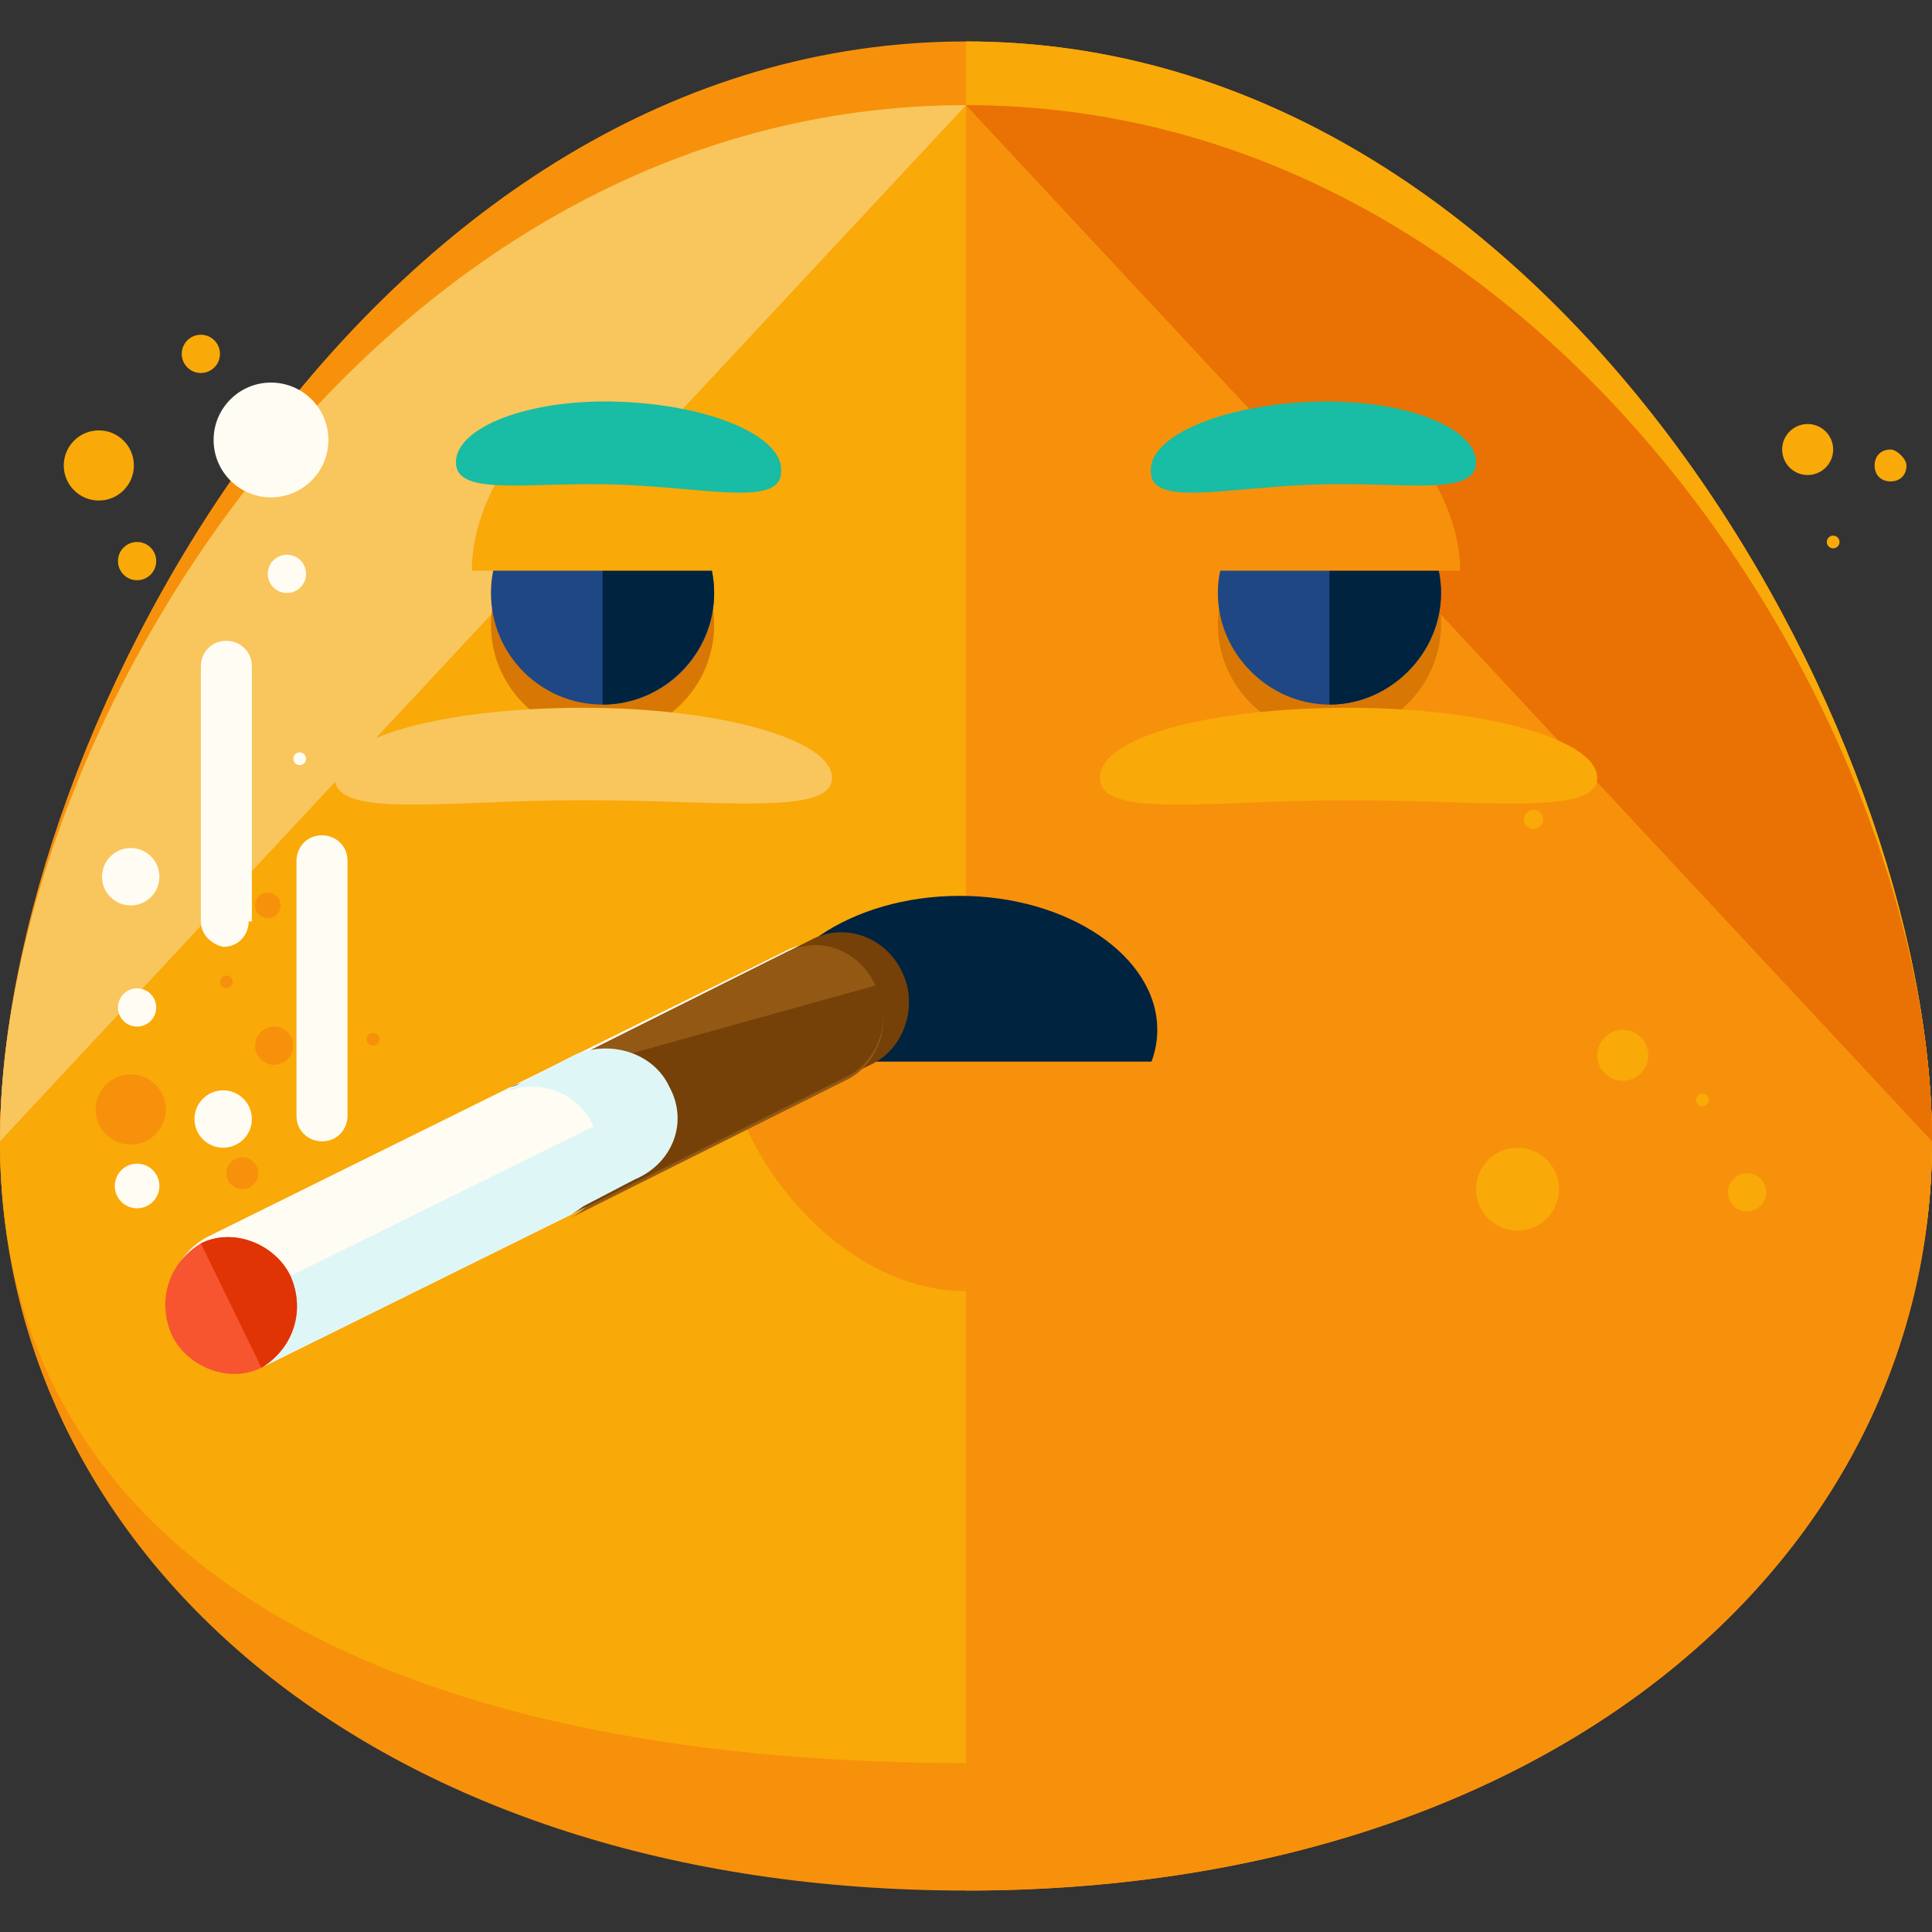 <?xml version="1.0" encoding="iso-8859-1"?>
<!-- Uploaded to: SVG Repo, www.svgrepo.com, Generator: SVG Repo Mixer Tools -->
<svg height="800px" width="800px" version="1.1" id="Layer_1" xmlns="http://www.w3.org/2000/svg" xmlns:xlink="http://www.w3.org/1999/xlink" 
	 viewBox="0 0 484.8 484.8" xml:space="preserve">
<rect x="0" y="0" width="484.8" height="484.8" fill="#333333" stroke="none"/>
<g>
	<path style="fill:#F7910B;" d="M484.8,286.4c0,104-95.2,188-242.4,188S0,390.4,0,286.4s95.2-260,242.4-260S484.8,182.4,484.8,286.4
		z"/>
	<path style="fill:#F7910B;" d="M484.8,286.4c0,104-95.2,156-242.4,156S0,390.4,0,286.4s95.2-276,242.4-276S484.8,182.4,484.8,286.4
		z"/>
</g>
<g>
	<path style="fill:#F9A908;" d="M242.4,10.4c147.2,0,242.4,172,242.4,276s-95.2,156-242.4,156"/>
	<path style="fill:#F9A908;" d="M484.8,286.4c0,104-95.2,156-242.4,156S0,390.4,0,286.4s95.2-260,242.4-260S484.8,182.4,484.8,286.4
		z"/>
</g>
<path style="fill:#F9C55D;" d="M0,286.4c0-104,95.2-260,242.4-260"/>
<path style="fill:#F7910B;" d="M242.4,26.4c147.2,0,242.4,156,242.4,260s-95.2,188-242.4,188"/>
<path style="fill:#00233F;" d="M290.4,258.4c0,18.4-22.4,33.6-49.6,33.6s-49.6-15.2-49.6-33.6s22.4-33.6,49.6-33.6
	S290.4,240,290.4,258.4z"/>
<path style="fill:#EA7103;" d="M242.4,26.4c147.2,0,242.4,156,242.4,260"/>
<g>
	<circle style="fill:#F7910B;" cx="68.8" cy="262.4" r="4.8"/>
	<circle style="fill:#F7910B;" cx="32.8" cy="278.4" r="8.8"/>
	<circle style="fill:#F7910B;" cx="56.8" cy="246.4" r="1.6"/>
	<circle style="fill:#F7910B;" cx="93.6" cy="260.8" r="1.6"/>
</g>
<g>
	<circle style="fill:#F9A908;" cx="407.2" cy="264.8" r="6.4"/>
	<circle style="fill:#F9A908;" cx="427.2" cy="276" r="1.6"/>
	<circle style="fill:#F9A908;" cx="384.8" cy="205.6" r="2.4"/>
	<circle style="fill:#F9A908;" cx="380.8" cy="298.4" r="10.4"/>
	<circle style="fill:#F9A908;" cx="438.4" cy="299.2" r="4.8"/>
</g>
<g>
	<circle style="fill:#F7910B;" cx="60.8" cy="294.4" r="4"/>
	<circle style="fill:#F7910B;" cx="67.2" cy="227.2" r="3.2"/>
</g>
<g>
	<circle style="fill:#F9A908;" cx="24.8" cy="116.8" r="8.8"/>
	<circle style="fill:#F9A908;" cx="50.4" cy="88.8" r="4.8"/>
	<circle style="fill:#F9A908;" cx="460" cy="136" r="1.6"/>
	<circle style="fill:#F9A908;" cx="453.6" cy="112.8" r="6.4"/>
	<path style="fill:#F9A908;" d="M478.4,116.8c0,2.4-1.6,4-4,4s-4-1.6-4-4c0-2.4,1.6-4,4-4C476,112.8,478.4,115.2,478.4,116.8z"/>
	<circle style="fill:#F9A908;" cx="34.4" cy="140.8" r="4.8"/>
</g>
<path style="fill:#F7910B;" d="M301.6,266.4c0,20.8-26.4,57.6-59.2,57.6s-59.2-36.8-59.2-57.6"/>
<g>
	<circle style="fill:#D87703;" cx="151.2" cy="156.8" r="28"/>
	<path style="fill:#D87703;" d="M361.6,156.8c0,15.2-12.8,28-28,28s-28-12.8-28-28s12.8-28,28-28
		C349.6,128.8,361.6,141.6,361.6,156.8z"/>
</g>
<circle style="fill:#1E4784;" cx="151.2" cy="148.8" r="28"/>
<path style="fill:#00233F;" d="M151.2,120.8c15.2,0,28,12.8,28,28s-12.8,28-28,28"/>
<path style="fill:#1E4784;" d="M361.6,148.8c0,15.2-12.8,28-28,28s-28-12.8-28-28s12.8-28,28-28
	C349.6,120.8,361.6,133.6,361.6,148.8z"/>
<path style="fill:#00233F;" d="M333.6,120.8c15.2,0,28,12.8,28,28s-12.8,28-28,28"/>
<path style="fill:#F9A908;" d="M118.4,143.2c0-18.4,14.4-40.8,32.8-40.8s32.8,22.4,32.8,40.8"/>
<path style="fill:#F7910B;" d="M300.8,143.2c0-18.4,14.4-40.8,32.8-40.8c17.6,0,32.8,22.4,32.8,40.8"/>
<path style="fill:#F9C55D;" d="M208.8,195.2c0,9.6-28,5.6-62.4,5.6S84,205.6,84,195.2s28-17.6,62.4-17.6S208.8,185.6,208.8,195.2z"
	/>
<path style="fill:#F9A908;" d="M400.8,195.2c0,9.6-28,5.6-62.4,5.6s-62.4,4.8-62.4-5.6s28-17.6,62.4-17.6S400.8,185.6,400.8,195.2z"
	/>
<g>
	<path style="fill:#19BCA4;" d="M196,118.4c0,8.8-18.4,4-40.8,3.2s-40.8,3.2-40.8-5.6s18.4-16,40.8-15.2
		C178.4,101.6,196.8,109.6,196,118.4z"/>
	<path style="fill:#19BCA4;" d="M288.8,118.4c0,8.8,18.4,4,40.8,3.2s40.8,3.2,40.8-5.6s-18.4-16-40.8-15.2
		C306.4,101.6,288,109.6,288.8,118.4z"/>
</g>
<path style="fill:#FFFDF3;" d="M220.8,247.2c4,8.8,0.8,19.2-8,23.2l-145.6,72c-8.8,4-19.2,0.8-23.2-8l0,0c-4-8.8-0.8-19.2,8-24
	l145.6-72C205.6,234.4,216,238.4,220.8,247.2L220.8,247.2z"/>
<path style="fill:#DFF6F7;" d="M220.8,247.2L220.8,247.2c4,8.8,0.8,19.2-8,23.2l-145.6,72c-8.8,4-19.2,0.8-23.2-8l0,0"/>
<path style="fill:#F7552F;" d="M50.4,312c-8,4.8-11.2,14.4-7.2,23.2c4,8,14.4,12,22.4,8c8-4.8,11.2-14.4,7.2-23.2
	C68.8,312,58.4,308,50.4,312z"/>
<path style="fill:#E03405;" d="M65.6,343.2c8-4.8,11.2-14.4,7.2-23.2c-4-8-14.4-12-22.4-8"/>
<path style="fill:#754108;" d="M203.2,236l-68.8,34.4c8.8-4,19.2-0.8,23.2,8s0.8,19.2-8,23.2l68.8-34.4c8.8-4,12-15.2,8-23.2
	C222.4,235.2,212,231.2,203.2,236z"/>
<path style="fill:#935914;" d="M196.8,239.2L128,273.6c8.8-4,19.2-0.8,23.2,8s0.8,19.2-8,24l68.8-34.4c8.8-4,12-15.2,8-23.2
	C216,238.4,205.6,234.4,196.8,239.2z"/>
<path style="fill:#754108;" d="M128,272.8c8.8-4,19.2-0.8,23.2,8s0.8,19.2-8,24l68.8-34.4c8.8-4,12-15.2,8-23.2"/>
<path style="fill:#DFF6F7;" d="M168,272.8c-4-8.8-15.2-12-24-8l-18.4,9.6c8.8-4,19.2-0.8,23.2,8s0.8,19.2-8,23.2l18.4-9.6
	C168.8,292,172.8,281.6,168,272.8z"/>
<g>
	<path style="fill:#FFFDF3;" d="M62.4,231.2c0,3.2-2.4,6.4-6.4,6.4l0,0c-3.2-0.8-5.6-3.2-5.6-6.4v-64c0-3.2,2.4-6.4,6.4-6.4l0,0
		c3.2,0,6.4,2.4,6.4,6.4v64H62.4z"/>
	<path style="fill:#FFFDF3;" d="M87.2,280c0,3.2-2.4,6.4-6.4,6.4l0,0c-3.2,0-6.4-2.4-6.4-6.4v-64c0-3.2,2.4-6.4,6.4-6.4l0,0
		c3.2,0,6.4,2.4,6.4,6.4V280z"/>
	<circle style="fill:#FFFDF3;" cx="34.4" cy="252.8" r="4.8"/>
	<circle style="fill:#FFFDF3;" cx="72" cy="144" r="4.8"/>
	<circle style="fill:#FFFDF3;" cx="56" cy="280.8" r="7.2"/>
	<circle style="fill:#FFFDF3;" cx="68" cy="110.4" r="14.4"/>
	<circle style="fill:#FFFDF3;" cx="32.8" cy="220" r="7.2"/>
	<circle style="fill:#FFFDF3;" cx="34.4" cy="297.6" r="5.6"/>
	<circle style="fill:#FFFDF3;" cx="75.2" cy="190.4" r="1.6"/>
</g>
</svg>